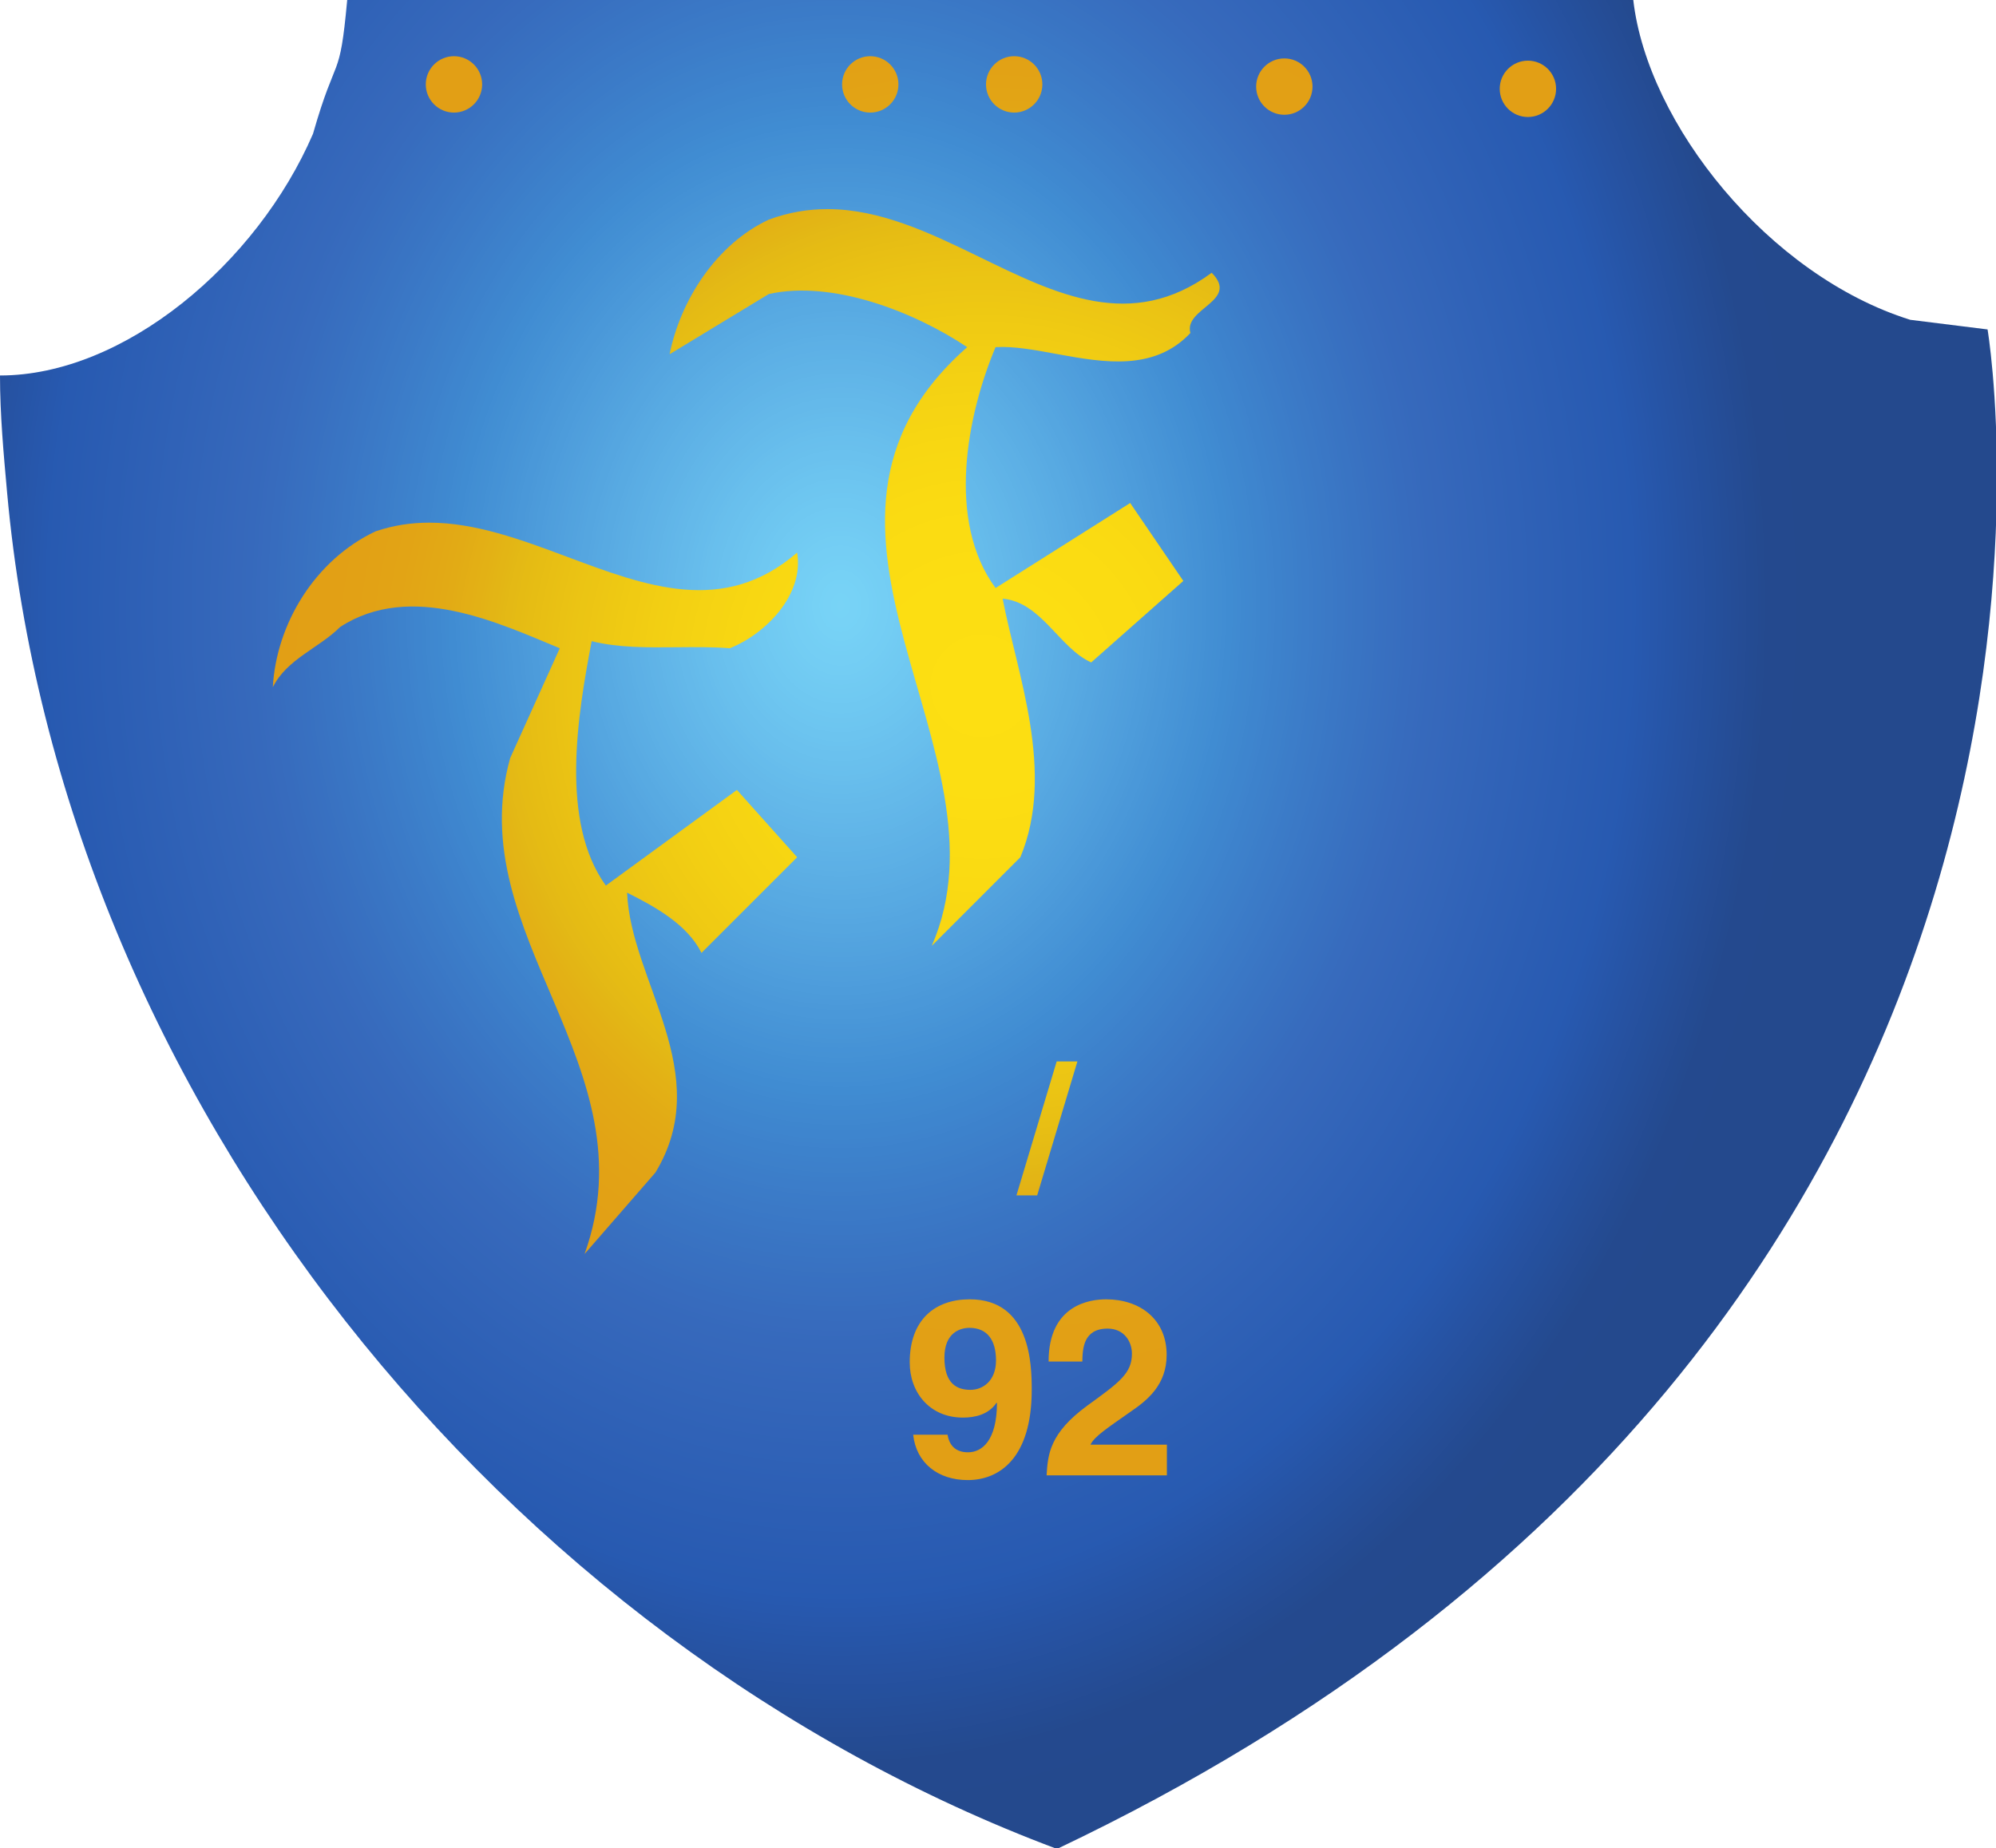 <svg height="296.332" viewBox="0 0 240 222.249" width="320" xmlns="http://www.w3.org/2000/svg" xmlns:xlink="http://www.w3.org/1999/xlink"><clipPath id="b"><path d="m0 0h281.82v260.977h-281.82zm0 0"/></clipPath><clipPath id="c"><path d="m49 0c-1.078 11.809-1.496 7.227-4.828 18.891-7.918 18.336-26.672 34.109-44.172 34.109 0 5.5.504 11 1 16.5 7.754 85.852 70.254 162.309 148.172 191.477 155.207-73.75 131.328-214.477 131.328-214.477l-10.91-1.359c-20-6.25-37.09-27.641-39.09-45.141zm0 0"/></clipPath><radialGradient id="d" cx="0" cy="0" gradientTransform="matrix(0 -1.111 .889 0 118.626 85.47)" gradientUnits="userSpaceOnUse" r="155.632"><stop offset="0" stop-color="#78d3f6"/><stop offset=".008" stop-color="#77d3f6"/><stop offset=".012" stop-color="#77d2f6"/><stop offset=".016" stop-color="#77d2f6"/><stop offset=".02" stop-color="#76d2f6"/><stop offset=".023" stop-color="#76d1f5"/><stop offset=".027" stop-color="#76d1f5"/><stop offset=".031" stop-color="#75d0f5"/><stop offset=".035" stop-color="#75cff5"/><stop offset=".039" stop-color="#74cff4"/><stop offset=".043" stop-color="#74cef4"/><stop offset=".047" stop-color="#74cef4"/><stop offset=".051" stop-color="#73cdf4"/><stop offset=".055" stop-color="#73cdf3"/><stop offset=".059" stop-color="#72ccf3"/><stop offset=".063" stop-color="#72cbf3"/><stop offset=".066" stop-color="#71cbf2"/><stop offset=".07" stop-color="#71caf2"/><stop offset=".074" stop-color="#70caf2"/><stop offset=".078" stop-color="#70c9f2"/><stop offset=".082" stop-color="#6fc8f1"/><stop offset=".086" stop-color="#6fc8f1"/><stop offset=".09" stop-color="#6ec7f1"/><stop offset=".094" stop-color="#6ec6f0"/><stop offset=".098" stop-color="#6dc6f0"/><stop offset=".102" stop-color="#6dc5f0"/><stop offset=".105" stop-color="#6cc4ef"/><stop offset=".109" stop-color="#6cc4ef"/><stop offset=".113" stop-color="#6bc3ef"/><stop offset=".117" stop-color="#6bc2ee"/><stop offset=".121" stop-color="#6ac1ee"/><stop offset=".125" stop-color="#6ac1ee"/><stop offset=".129" stop-color="#69c0ed"/><stop offset=".133" stop-color="#69bfed"/><stop offset=".137" stop-color="#68bfed"/><stop offset=".141" stop-color="#68beec"/><stop offset=".145" stop-color="#67bdec"/><stop offset=".148" stop-color="#66bcec"/><stop offset=".152" stop-color="#66bceb"/><stop offset=".156" stop-color="#65bbeb"/><stop offset=".16" stop-color="#65baea"/><stop offset=".164" stop-color="#64b9ea"/><stop offset=".168" stop-color="#64b9ea"/><stop offset=".172" stop-color="#63b8e9"/><stop offset=".176" stop-color="#63b7e9"/><stop offset=".18" stop-color="#62b6e9"/><stop offset=".184" stop-color="#61b6e8"/><stop offset=".188" stop-color="#61b5e8"/><stop offset=".191" stop-color="#60b4e7"/><stop offset=".195" stop-color="#60b3e7"/><stop offset=".199" stop-color="#5fb3e7"/><stop offset=".203" stop-color="#5eb2e6"/><stop offset=".207" stop-color="#5eb1e6"/><stop offset=".211" stop-color="#5db0e6"/><stop offset=".215" stop-color="#5db0e5"/><stop offset=".219" stop-color="#5cafe5"/><stop offset=".223" stop-color="#5baee4"/><stop offset=".227" stop-color="#5bade4"/><stop offset=".23" stop-color="#5aade4"/><stop offset=".234" stop-color="#5aace3"/><stop offset=".238" stop-color="#59abe3"/><stop offset=".242" stop-color="#58aae2"/><stop offset=".246" stop-color="#58aae2"/><stop offset=".25" stop-color="#57a9e2"/><stop offset=".254" stop-color="#57a8e1"/><stop offset=".258" stop-color="#56a7e1"/><stop offset=".262" stop-color="#55a6e0"/><stop offset=".266" stop-color="#55a6e0"/><stop offset=".27" stop-color="#54a5e0"/><stop offset=".273" stop-color="#54a4df"/><stop offset=".277" stop-color="#53a3df"/><stop offset=".281" stop-color="#52a3de"/><stop offset=".285" stop-color="#52a2de"/><stop offset=".289" stop-color="#51a1de"/><stop offset=".293" stop-color="#51a0dd"/><stop offset=".297" stop-color="#509fdd"/><stop offset=".301" stop-color="#4f9fdc"/><stop offset=".305" stop-color="#4f9edc"/><stop offset=".309" stop-color="#4e9ddc"/><stop offset=".313" stop-color="#4d9cdb"/><stop offset=".316" stop-color="#4d9cdb"/><stop offset=".32" stop-color="#4c9bda"/><stop offset=".324" stop-color="#4c9ada"/><stop offset=".328" stop-color="#4b99d9"/><stop offset=".332" stop-color="#4a98d9"/><stop offset=".336" stop-color="#4a98d9"/><stop offset=".34" stop-color="#4997d8"/><stop offset=".344" stop-color="#4896d8"/><stop offset=".348" stop-color="#4895d7"/><stop offset=".352" stop-color="#4795d7"/><stop offset=".355" stop-color="#4794d6"/><stop offset=".359" stop-color="#4693d6"/><stop offset=".363" stop-color="#4592d6"/><stop offset=".367" stop-color="#4592d5"/><stop offset=".371" stop-color="#4491d5"/><stop offset=".375" stop-color="#4390d4"/><stop offset=".379" stop-color="#438fd4"/><stop offset=".383" stop-color="#428fd3"/><stop offset=".387" stop-color="#428ed3"/><stop offset=".391" stop-color="#418dd3"/><stop offset=".395" stop-color="#408cd2"/><stop offset=".398" stop-color="#408cd2"/><stop offset=".402" stop-color="#408bd1"/><stop offset=".406" stop-color="#408ad1"/><stop offset=".41" stop-color="#3f89d0"/><stop offset=".414" stop-color="#3f88d0"/><stop offset=".418" stop-color="#3f88cf"/><stop offset=".422" stop-color="#3f87cf"/><stop offset=".426" stop-color="#3e86ce"/><stop offset=".43" stop-color="#3e85ce"/><stop offset=".434" stop-color="#3e85ce"/><stop offset=".438" stop-color="#3e84cd"/><stop offset=".441" stop-color="#3e83cd"/><stop offset=".445" stop-color="#3d82cc"/><stop offset=".449" stop-color="#3d82cc"/><stop offset=".453" stop-color="#3d81cb"/><stop offset=".457" stop-color="#3d80cb"/><stop offset=".461" stop-color="#3d80ca"/><stop offset=".465" stop-color="#3c7fca"/><stop offset=".469" stop-color="#3c7ec9"/><stop offset=".473" stop-color="#3c7dc9"/><stop offset=".477" stop-color="#3c7dc9"/><stop offset=".48" stop-color="#3c7cc8"/><stop offset=".484" stop-color="#3b7bc8"/><stop offset=".488" stop-color="#3b7bc7"/><stop offset=".492" stop-color="#3b7ac7"/><stop offset=".496" stop-color="#3b79c6"/><stop offset=".5" stop-color="#3b79c6"/><stop offset=".504" stop-color="#3a78c6"/><stop offset=".508" stop-color="#3a77c5"/><stop offset=".512" stop-color="#3a77c5"/><stop offset=".516" stop-color="#3a76c4"/><stop offset=".52" stop-color="#3a75c4"/><stop offset=".523" stop-color="#3975c3"/><stop offset=".527" stop-color="#3974c3"/><stop offset=".531" stop-color="#3974c3"/><stop offset=".535" stop-color="#3973c2"/><stop offset=".539" stop-color="#3972c2"/><stop offset=".543" stop-color="#3972c1"/><stop offset=".547" stop-color="#3871c1"/><stop offset=".551" stop-color="#3870c1"/><stop offset=".555" stop-color="#3870c0"/><stop offset=".559" stop-color="#386fc0"/><stop offset=".563" stop-color="#386fbf"/><stop offset=".566" stop-color="#386ebf"/><stop offset=".57" stop-color="#376ebf"/><stop offset=".574" stop-color="#376dbe"/><stop offset=".578" stop-color="#376cbe"/><stop offset=".582" stop-color="#376cbe"/><stop offset=".586" stop-color="#376bbd"/><stop offset=".59" stop-color="#376bbd"/><stop offset=".594" stop-color="#376abd"/><stop offset=".598" stop-color="#366abc"/><stop offset=".602" stop-color="#3669bc"/><stop offset=".605" stop-color="#3669bc"/><stop offset=".609" stop-color="#3669bb"/><stop offset=".613" stop-color="#3668bb"/><stop offset=".617" stop-color="#3668bb"/><stop offset=".621" stop-color="#3568bb"/><stop offset=".625" stop-color="#3567bb"/><stop offset=".629" stop-color="#3567ba"/><stop offset=".633" stop-color="#3467ba"/><stop offset=".637" stop-color="#3466ba"/><stop offset=".641" stop-color="#3466ba"/><stop offset=".645" stop-color="#3366b9"/><stop offset=".648" stop-color="#3366b9"/><stop offset=".652" stop-color="#3365b9"/><stop offset=".656" stop-color="#3365b9"/><stop offset=".66" stop-color="#3265b9"/><stop offset=".664" stop-color="#3264b8"/><stop offset=".668" stop-color="#3264b8"/><stop offset=".672" stop-color="#3164b8"/><stop offset=".676" stop-color="#3163b8"/><stop offset=".68" stop-color="#3163b8"/><stop offset=".684" stop-color="#3063b7"/><stop offset=".688" stop-color="#3062b7"/><stop offset=".691" stop-color="#3062b7"/><stop offset=".695" stop-color="#3062b7"/><stop offset=".699" stop-color="#2f62b7"/><stop offset=".703" stop-color="#2f61b6"/><stop offset=".707" stop-color="#2f61b6"/><stop offset=".711" stop-color="#2e61b6"/><stop offset=".715" stop-color="#2e60b6"/><stop offset=".719" stop-color="#2e60b5"/><stop offset=".723" stop-color="#2e60b5"/><stop offset=".727" stop-color="#2d60b5"/><stop offset=".73" stop-color="#2d5fb5"/><stop offset=".734" stop-color="#2d5fb5"/><stop offset=".738" stop-color="#2c5fb4"/><stop offset=".742" stop-color="#2c5eb4"/><stop offset=".746" stop-color="#2c5eb4"/><stop offset=".75" stop-color="#2c5eb4"/><stop offset=".754" stop-color="#2b5eb4"/><stop offset=".758" stop-color="#2b5db3"/><stop offset=".762" stop-color="#2b5db3"/><stop offset=".766" stop-color="#2a5db3"/><stop offset=".77" stop-color="#2a5cb3"/><stop offset=".773" stop-color="#2a5cb3"/><stop offset=".777" stop-color="#2a5cb2"/><stop offset=".781" stop-color="#295cb2"/><stop offset=".785" stop-color="#295bb2"/><stop offset=".789" stop-color="#295bb2"/><stop offset=".793" stop-color="#285bb2"/><stop offset=".797" stop-color="#285bb1"/><stop offset=".801" stop-color="#285ab1"/><stop offset=".805" stop-color="#285ab1"/><stop offset=".809" stop-color="#275ab1"/><stop offset=".813" stop-color="#2759b0"/><stop offset=".816" stop-color="#2759af"/><stop offset=".82" stop-color="#2758ae"/><stop offset=".824" stop-color="#2758ad"/><stop offset=".828" stop-color="#2757ac"/><stop offset=".832" stop-color="#2757ab"/><stop offset=".836" stop-color="#2756aa"/><stop offset=".84" stop-color="#2656a9"/><stop offset=".844" stop-color="#2655a8"/><stop offset=".848" stop-color="#2655a7"/><stop offset=".852" stop-color="#2654a6"/><stop offset=".855" stop-color="#2654a5"/><stop offset=".859" stop-color="#2653a4"/><stop offset=".863" stop-color="#2653a3"/><stop offset=".867" stop-color="#2652a2"/><stop offset=".871" stop-color="#2652a1"/><stop offset=".875" stop-color="#2651a0"/><stop offset=".879" stop-color="#26519f"/><stop offset=".883" stop-color="#25509e"/><stop offset=".887" stop-color="#25509d"/><stop offset=".891" stop-color="#25509c"/><stop offset=".895" stop-color="#254f9b"/><stop offset=".898" stop-color="#254f9a"/><stop offset=".902" stop-color="#254e99"/><stop offset=".906" stop-color="#254e98"/><stop offset=".91" stop-color="#254d97"/><stop offset=".914" stop-color="#254d96"/><stop offset=".918" stop-color="#254c95"/><stop offset=".922" stop-color="#254c94"/><stop offset=".926" stop-color="#244b93"/><stop offset=".93" stop-color="#244b92"/><stop offset=".934" stop-color="#244b91"/><stop offset=".938" stop-color="#244a90"/><stop offset=".941" stop-color="#244a8f"/><stop offset=".945" stop-color="#24498e"/><stop offset=".949" stop-color="#24498e"/><stop offset="1" stop-color="#24498d"/></radialGradient><clipPath id="e"><path d="m94 29h79v105h-79zm0 0"/></clipPath><clipPath id="f"><path d="m108.5 31c-7.5 3.5-12.5 11.5-14 19l14-8.5c9-2 20.5 2.5 28 7.5-29 25.5 7 57-5 84.5l12.5-12.5c5-12-.5-26-2.5-36.5 5.5.5 8 7 12.5 9l13-11.5-7.5-11-19 12c-7-9.5-4-24.5 0-34 2.605-.16 5.633.414 8.793.996 6.543 1.199 13.648 2.398 18.707-2.996-1-3.5 7-4.5 3-8.5-11.344 8.375-21.961 3.031-32.949-2.312-6.859-3.336-13.863-6.672-21.281-6.672-2.699 0-5.449.441-8.27 1.484"/></clipPath><linearGradient id="a"><stop offset="0" stop-color="#fddf12"/><stop offset=".125" stop-color="#fcde12"/><stop offset=".152" stop-color="#fcdd12"/><stop offset=".176" stop-color="#fbdc12"/><stop offset=".199" stop-color="#fbdc12"/><stop offset=".223" stop-color="#fadb12"/><stop offset=".246" stop-color="#fada12"/><stop offset=".258" stop-color="#f9d912"/><stop offset=".277" stop-color="#f9d812"/><stop offset=".285" stop-color="#f8d812"/><stop offset=".293" stop-color="#f8d712"/><stop offset=".301" stop-color="#f8d712"/><stop offset=".309" stop-color="#f7d612"/><stop offset=".316" stop-color="#f7d612"/><stop offset=".324" stop-color="#f6d512"/><stop offset=".332" stop-color="#f6d413"/><stop offset=".34" stop-color="#f6d413"/><stop offset=".348" stop-color="#f5d313"/><stop offset=".355" stop-color="#f5d313"/><stop offset=".363" stop-color="#f4d213"/><stop offset=".371" stop-color="#f4d113"/><stop offset=".379" stop-color="#f4d113"/><stop offset=".387" stop-color="#f3d013"/><stop offset=".395" stop-color="#f3cf13"/><stop offset=".402" stop-color="#f2cf13"/><stop offset=".41" stop-color="#f2ce13"/><stop offset=".418" stop-color="#f1cd13"/><stop offset=".426" stop-color="#f1cc13"/><stop offset=".434" stop-color="#f0cb13"/><stop offset=".441" stop-color="#f0cb13"/><stop offset=".449" stop-color="#efca13"/><stop offset=".457" stop-color="#eec913"/><stop offset=".465" stop-color="#eec813"/><stop offset=".473" stop-color="#edc714"/><stop offset=".48" stop-color="#edc614"/><stop offset=".488" stop-color="#ecc514"/><stop offset=".496" stop-color="#ebc514"/><stop offset=".504" stop-color="#ebc414"/><stop offset=".508" stop-color="#ebc314"/><stop offset=".512" stop-color="#eac314"/><stop offset=".516" stop-color="#eac214"/><stop offset=".52" stop-color="#eac214"/><stop offset=".523" stop-color="#e9c114"/><stop offset=".527" stop-color="#e9c114"/><stop offset=".531" stop-color="#e9c014"/><stop offset=".535" stop-color="#e8c014"/><stop offset=".539" stop-color="#e8bf14"/><stop offset=".543" stop-color="#e8bf14"/><stop offset=".547" stop-color="#e7be14"/><stop offset=".551" stop-color="#e7be14"/><stop offset=".555" stop-color="#e6bd14"/><stop offset=".559" stop-color="#e6bd14"/><stop offset=".563" stop-color="#e6bc14"/><stop offset=".566" stop-color="#e5bc14"/><stop offset=".57" stop-color="#e5bb14"/><stop offset=".574" stop-color="#e5bb14"/><stop offset=".578" stop-color="#e4ba15"/><stop offset=".582" stop-color="#e4b915"/><stop offset=".586" stop-color="#e4b915"/><stop offset=".59" stop-color="#e3b815"/><stop offset=".594" stop-color="#e3b715"/><stop offset=".598" stop-color="#e3b615"/><stop offset=".602" stop-color="#e3b515"/><stop offset=".605" stop-color="#e3b515"/><stop offset=".609" stop-color="#e3b415"/><stop offset=".613" stop-color="#e3b315"/><stop offset=".617" stop-color="#e3b215"/><stop offset=".621" stop-color="#e3b115"/><stop offset=".625" stop-color="#e3b115"/><stop offset=".629" stop-color="#e3b015"/><stop offset=".633" stop-color="#e3af15"/><stop offset=".637" stop-color="#e3af15"/><stop offset=".641" stop-color="#e3ae15"/><stop offset=".645" stop-color="#e2ad15"/><stop offset=".648" stop-color="#e2ad15"/><stop offset=".652" stop-color="#e2ac15"/><stop offset=".656" stop-color="#e2ab15"/><stop offset=".66" stop-color="#e2ab15"/><stop offset=".664" stop-color="#e2aa15"/><stop offset=".668" stop-color="#e2aa15"/><stop offset=".672" stop-color="#e2a915"/><stop offset=".676" stop-color="#e2a915"/><stop offset=".68" stop-color="#e2a815"/><stop offset=".684" stop-color="#e2a815"/><stop offset=".688" stop-color="#e2a815"/><stop offset=".691" stop-color="#e2a715"/><stop offset=".695" stop-color="#e2a715"/><stop offset=".699" stop-color="#e2a615"/><stop offset=".703" stop-color="#e2a615"/><stop offset=".711" stop-color="#e2a515"/><stop offset=".719" stop-color="#e2a415"/><stop offset=".727" stop-color="#e2a415"/><stop offset=".734" stop-color="#e2a315"/><stop offset=".742" stop-color="#e2a315"/><stop offset=".75" stop-color="#e2a215"/><stop offset=".758" stop-color="#e2a215"/><stop offset=".77" stop-color="#e2a115"/><stop offset=".781" stop-color="#e2a115"/><stop offset=".793" stop-color="#e2a015"/><stop offset=".816" stop-color="#e2a015"/><stop offset=".859" stop-color="#e29f15"/><stop offset="1" stop-color="#e29f15"/></linearGradient><radialGradient id="g" cx="0" cy="0" gradientTransform="rotate(27.734 -126.81 329)" gradientUnits="userSpaceOnUse" r="115.612" xlink:href="#a"/><clipPath id="h"><path d="m172 69h78v105h-78zm0 0"/></clipPath><clipPath id="i"><path d="m172 89.5l11.5-7.5c11.5-4 21.5 1.5 31 6.5-28.5 24 5.5 56.5-7 85.5l13.5-13.5c5-10.5-.5-25.5-3-35.5 6 .5 8.5 6.5 12.5 8.5 4.5-3.5 9-7 13.5-10.5l-7.5-11.5c-7 3.5-14 9-20.5 10.5-6-10.5-1-23.5 2-33.5l21 3c5.5-2 7.5-7.5 11-11.5-5 2.5-9 6-15.5 4.5-14-6.5-27-14.5-43.5-15-9.5 2.5-17.5 9.5-19 20"/></clipPath><clipPath id="j"><path d="m38 73h75v104h-75zm0 0"/></clipPath><clipPath id="k"><path d="m53 75c-8.5 4-14 13-14.5 22 2-4 6.5-5.5 9.5-8.5 10-6.5 22.5-.5 31 3l-7 15.5c-7 25 20 43.5 10.5 70l10-11.5c8.5-14-3.5-27-4-39.5 4 2 8.5 4.5 10.5 8.5l13.5-13.5-8.5-9.5-18.5 13.5c-6.5-9-4-24-2-34.5 3.75.938 7.891.898 12.059.859 2.496-.023 5.004-.047 7.441.141 5-2 10.5-7.5 9.5-13.5-10.359 8.961-21.348 4.75-32.609.539-6.371-2.383-12.828-4.766-19.309-4.766-2.523 0-5.055.363-7.582 1.227"/></clipPath><clipPath id="l"><path d="m131 150h13v19h-13zm0 0"/></clipPath><clipPath id="m"><path d="m131.352 156.199h3.25c0-.625 0-2.898 2.398-2.898 1.926 0 2.227 1.625 2.227 2.273 0 2.301-1.926 2.402-2.977 2.402h-.551v2.5c1.625 0 3.977.098 3.977 2.523 0 1.977-1.227 2.926-2.625 2.926-2.352 0-2.602-2.152-2.602-3.102l.027-.023h-3.426c0 5.551 4.5 5.926 6.176 5.926 3.574 0 6.047-2.375 6.047-5.727 0-3.023-2.051-3.949-2.672-4.125v-.051c1-.449 2.125-1.574 2.125-3.375 0-3.75-3.125-4.949-5.5-4.949-4 0-5.875 2.375-5.875 5.699"/></clipPath><clipPath id="n"><path d="m143 149h10v20h-10zm0 0"/></clipPath><clipPath id="o"><path d="m149.125 149.824l-5.676 18.902h2.926l5.676-18.902zm0 0"/></clipPath><clipPath id="p"><path d="m152 150h9v19h-9zm0 0"/></clipPath><clipPath id="q"><path d="m157.801 150.5c-.074 1.324-.977 3.074-4.352 3.074h-.5v2.449h4.227v12.227h3.5v-17.75zm0 0"/></clipPath><clipPath id="r"><path d="m147 183h18v26h-18zm0 0"/></clipPath><clipPath id="s"><path d="m147.984 192.184h4.762c.035-1.82.141-4.652 3.57-4.652 2.379 0 3.43 1.891 3.43 3.535 0 2.797-1.785 4.059-6.266 7.312-5.391 3.922-5.602 6.965-5.777 9.871h16.977v-4.34h-10.781c.562-1.156 2.277-2.273 5.566-4.586 2.414-1.645 5.18-3.812 5.18-8.086 0-5.039-3.781-7.84-8.539-7.84-2.207 0-8.121.703-8.121 8.785"/></clipPath><clipPath id="t"><path d="m16 21h251v226h-251zm0 0"/></clipPath><clipPath id="u"><path d="m60.5 21.5c-12.84 41.359-44 43-44 43 3.5 69 41 130 98 165 10.25 5 23.375 13.75 34.629 17.352 3.746-1.727 7.91-3.082 12.996-5.977 63.875-36.375 110.375-103.875 103.875-181.375-18.5-4-38.5-19.5-45-38zm-39.246 46.977c32.086-8.336 43.246-43.477 43.246-43.477h153.5c7.5 16.5 26.09 34.141 44.09 37.641 3.254 77.641-47.918 154.168-113.09 176.359-70-21-123.246-98.023-127.746-170.523"/></clipPath><clipPath id="v"><path d="m60 7h9v9h-9zm0 0"/></clipPath><clipPath id="w"><path d="m60.09 11.91c0 2.199 1.781 3.98 3.977 3.98 2.195 0 3.977-1.781 3.977-3.98 0-2.191-1.781-3.977-3.977-3.977-2.195 0-3.977 1.785-3.977 3.977"/></clipPath><clipPath id="x"><path d="m80 7h9v9h-9zm0 0"/></clipPath><clipPath id="y"><path d="m80.09 11.91c0 2.199 1.781 3.98 3.977 3.98 2.195 0 3.977-1.781 3.977-3.98 0-2.191-1.781-3.977-3.977-3.977-2.195 0-3.977 1.785-3.977 3.977"/></clipPath><clipPath id="z"><path d="m118 7h9v9h-9zm0 0"/></clipPath><clipPath id="A"><path d="m118.84 11.91c0 2.199 1.781 3.98 3.977 3.98 2.195 0 3.977-1.781 3.977-3.98 0-2.191-1.781-3.977-3.977-3.977-2.195 0-3.977 1.785-3.977 3.977"/></clipPath><radialGradient id="B" cx="0" cy="0" gradientTransform="rotate(27.734 -126.81 329)" gradientUnits="userSpaceOnUse" r="115.639" xlink:href="#a"/><clipPath id="C"><path d="m139 7h9v9h-9zm0 0"/></clipPath><clipPath id="D"><path d="m139.152 11.91c0 2.199 1.781 3.98 3.977 3.98 2.195 0 3.977-1.781 3.977-3.98 0-2.191-1.781-3.977-3.977-3.977-2.195 0-3.977 1.785-3.977 3.977"/></clipPath><clipPath id="E"><path d="m157 8h9v9h-9zm0 0"/></clipPath><clipPath id="F"><path d="m157.902 12.223c0 2.199 1.781 3.977 3.977 3.977 2.195 0 3.977-1.777 3.977-3.977 0-2.195-1.781-3.977-3.977-3.977-2.195 0-3.977 1.781-3.977 3.977"/></clipPath><clipPath id="G"><path d="m177 8h9v9h-9zm0 0"/></clipPath><clipPath id="H"><path d="m177.277 12.223c0 2.199 1.781 3.977 3.977 3.977 2.195 0 3.977-1.777 3.977-3.977 0-2.195-1.781-3.977-3.977-3.977-2.195 0-3.977 1.781-3.977 3.977"/></clipPath><clipPath id="I"><path d="m194 8h9v9h-9zm0 0"/></clipPath><clipPath id="J"><path d="m194.465 12.223c0 2.199 1.781 3.977 3.977 3.977 2.195 0 3.977-1.777 3.977-3.977 0-2.195-1.781-3.977-3.977-3.977-2.195 0-3.977 1.781-3.977 3.977"/></clipPath><clipPath id="K"><path d="m211 8h9v9h-9zm0 0"/></clipPath><clipPath id="L"><path d="m211.652 12.535c0 2.199 1.781 3.98 3.977 3.98 2.195 0 3.977-1.781 3.977-3.98 0-2.191-1.781-3.973-3.977-3.973-2.195 0-3.977 1.781-3.977 3.973"/></clipPath><clipPath id="M"><path d="m110 183h12v26h-12zm0 0"/></clipPath><clipPath id="N"><path d="m117.078 183.398c-.102 1.855-1.363 4.305-6.09 4.305h-.699v3.434h5.914v17.113h4.902v-24.852zm0 0"/></clipPath><clipPath id="O"><path d="m128 183h18v26h-18zm0 0"/></clipPath><clipPath id="P"><path d="m128.387 192.324c0 4.164 2.762 7.77 7.523 7.77 1.68 0 3.605-.418 4.727-2.098l.066.07c-.031 5.215-2.062 6.926-4.094 6.926-1.504 0-2.59-.73-2.871-2.445v-.035h-4.863c.422 3.953 3.465 6.402 7.699 6.402 4.48 0 9.031-3.113 9.031-12.738 0-3.5-.141-12.777-8.75-12.777-4.867 0-8.469 2.836-8.469 8.926m4.898-.699c0-3.57 2.273-4.199 3.535-4.199 2.52 0 3.746 1.75 3.746 4.586 0 2.938-1.891 4.164-3.605 4.164-1.855 0-3.676-.805-3.676-4.551"/></clipPath><clipPath id="Q"><path d="m167 183h18v26h-18zm0 0"/></clipPath><clipPath id="R"><path d="m168.145 190.191c0 2.309 1.051 3.883 3.012 4.863-3.781 1.75-3.781 5.039-3.781 6.301 0 3.395 2.203 7.559 8.609 7.559 6.582 0 8.609-4.898 8.609-8.051 0-3.219-1.328-4.793-3.707-5.984 1.992-1.051 2.867-2.867 2.867-5.004 0-3.43-2.73-6.477-7.875-6.477-4.34 0-7.734 2.555-7.734 6.793m4.691.207c0-1.816 1.152-3.078 3.359-3.078 1.574 0 2.871 1.191 2.871 3.078 0 1.785-1.121 3.082-3.047 3.082-2.098 0-3.184-1.613-3.184-3.082m-.422 10.641c0-2.695 1.715-3.848 3.5-3.848 2.73 0 3.641 2.133 3.641 3.883 0 1.715-.98 3.918-3.535 3.918-2.238 0-3.605-1.57-3.605-3.953"/></clipPath><g transform="translate(-20.91 -19.364)"><g clip-path="url(#b)" transform="translate(20.91 19.364) scale(.852)"><g clip-path="url(#c)"><path d="m0 260.977h281.82v-260.977h-281.82zm0 0" fill="url(#d)"/></g></g><g clip-path="url(#e)" transform="translate(20.91 19.364) scale(.852)"><g clip-path="url(#f)"><path d="m111.934-3.641l-60.266 114.621 105.898 55.68 60.266-114.625zm0 0" fill="url(#g)"/></g></g><g clip-path="url(#h)" transform="translate(20.91 19.364) scale(.852)"><g clip-path="url(#i)"><path d="m188.891 37.371l-59.934 114 104.152 54.758 59.934-113.996zm0 0" fill="url(#g)"/></g></g><g clip-path="url(#j)" transform="translate(20.91 19.364) scale(.852)"><g clip-path="url(#k)"><path d="m54.742 42.883l-58.762 111.762 101.277 53.25 58.762-111.766zm0 0" fill="url(#g)"/></g></g><g clip-path="url(#l)" transform="translate(20.91 19.364) scale(.852)"><g clip-path="url(#m)"><path d="m133.699 145.465l-10.156 19.312 17.086 8.984 10.152-19.316zm0 0" fill="url(#g)"/></g></g><g clip-path="url(#n)" transform="translate(20.91 19.364) scale(.852)"><g clip-path="url(#o)"><path d="m145.312 146.281l-9.648 18.352 14.523 7.633 9.648-18.348zm0 0" fill="url(#g)"/></g></g><g clip-path="url(#p)" transform="translate(20.91 19.364) scale(.852)"><g clip-path="url(#q)"><path d="m154.625 147.32l-8.984 17.086 13.363 7.027 8.984-17.09zm0 0" fill="url(#g)"/></g></g><g clip-path="url(#r)" transform="translate(20.91 19.364) scale(.852)"><g clip-path="url(#s)"><path d="m151.383 176.406l-13.914 26.461 23.535 12.375 13.91-26.461zm0 0" fill="url(#g)"/></g></g><g clip-path="url(#t)" transform="translate(20.91 19.364) scale(.852)"><g clip-path="url(#u)"><path d="m71.941-83.949l-148.266 281.996 293.383 154.25 148.266-281.992zm0 0" fill="url(#g)"/></g></g><g clip-path="url(#v)" transform="translate(20.91 19.364) scale(.852)"><g clip-path="url(#w)"><path d="m61.812 4.66l-5 9.508 9.508 4.996 5-9.508zm0 0" fill="url(#g)"/></g></g><g clip-path="url(#x)" transform="translate(20.91 19.364) scale(.852)"><g clip-path="url(#y)"><path d="m81.812 4.66l-5 9.508 9.508 4.996 5-9.508zm0 0" fill="url(#g)"/></g></g><g clip-path="url(#z)" transform="translate(20.91 19.364) scale(.852)"><g clip-path="url(#A)"><path d="m120.562 4.66l-5 9.508 9.508 4.996 5-9.508zm0 0" fill="url(#B)"/></g></g><g clip-path="url(#C)" transform="translate(20.91 19.364) scale(.852)"><g clip-path="url(#D)"><path d="m140.875 4.66l-5 9.508 9.508 4.996 5-9.508zm0 0" fill="url(#g)"/></g></g><g clip-path="url(#E)" transform="translate(20.91 19.364) scale(.852)"><g clip-path="url(#F)"><path d="m159.625 4.973l-5 9.508 9.508 4.996 5-9.508zm0 0" fill="url(#g)"/></g></g><g clip-path="url(#G)" transform="translate(20.91 19.364) scale(.852)"><g clip-path="url(#H)"><path d="m179 4.973l-5 9.508 9.508 4.996 5-9.508zm0 0" fill="url(#g)"/></g></g><g clip-path="url(#I)" transform="translate(20.91 19.364) scale(.852)"><g clip-path="url(#J)"><path d="m196.188 4.973l-5 9.508 9.508 4.996 5-9.508zm0 0" fill="url(#g)"/></g></g><g clip-path="url(#K)" transform="translate(20.91 19.364) scale(.852)"><g clip-path="url(#L)"><path d="m213.375 5.285l-5 9.508 9.508 4.996 5-9.504zm0 0" fill="url(#g)"/></g></g><g clip-path="url(#M)" transform="translate(20.91 19.364) scale(.852)"><g clip-path="url(#N)"><path d="m112.633 178.945l-12.578 23.922 18.707 9.836 12.578-23.922zm0 0" fill="url(#g)"/></g></g><g clip-path="url(#O)" transform="translate(20.91 19.364) scale(.852)"><g clip-path="url(#P)"><path d="m132.113 176.305l-14.238 27.086 24 12.617 14.242-27.082zm0 0" fill="url(#g)"/></g></g><g clip-path="url(#Q)" transform="translate(20.91 19.364) scale(.852)"><g clip-path="url(#R)"><path d="m171.105 176.305l-14.242 27.086 24 12.617 14.242-27.082zm0 0" fill="url(#g)"/></g></g></g></svg>